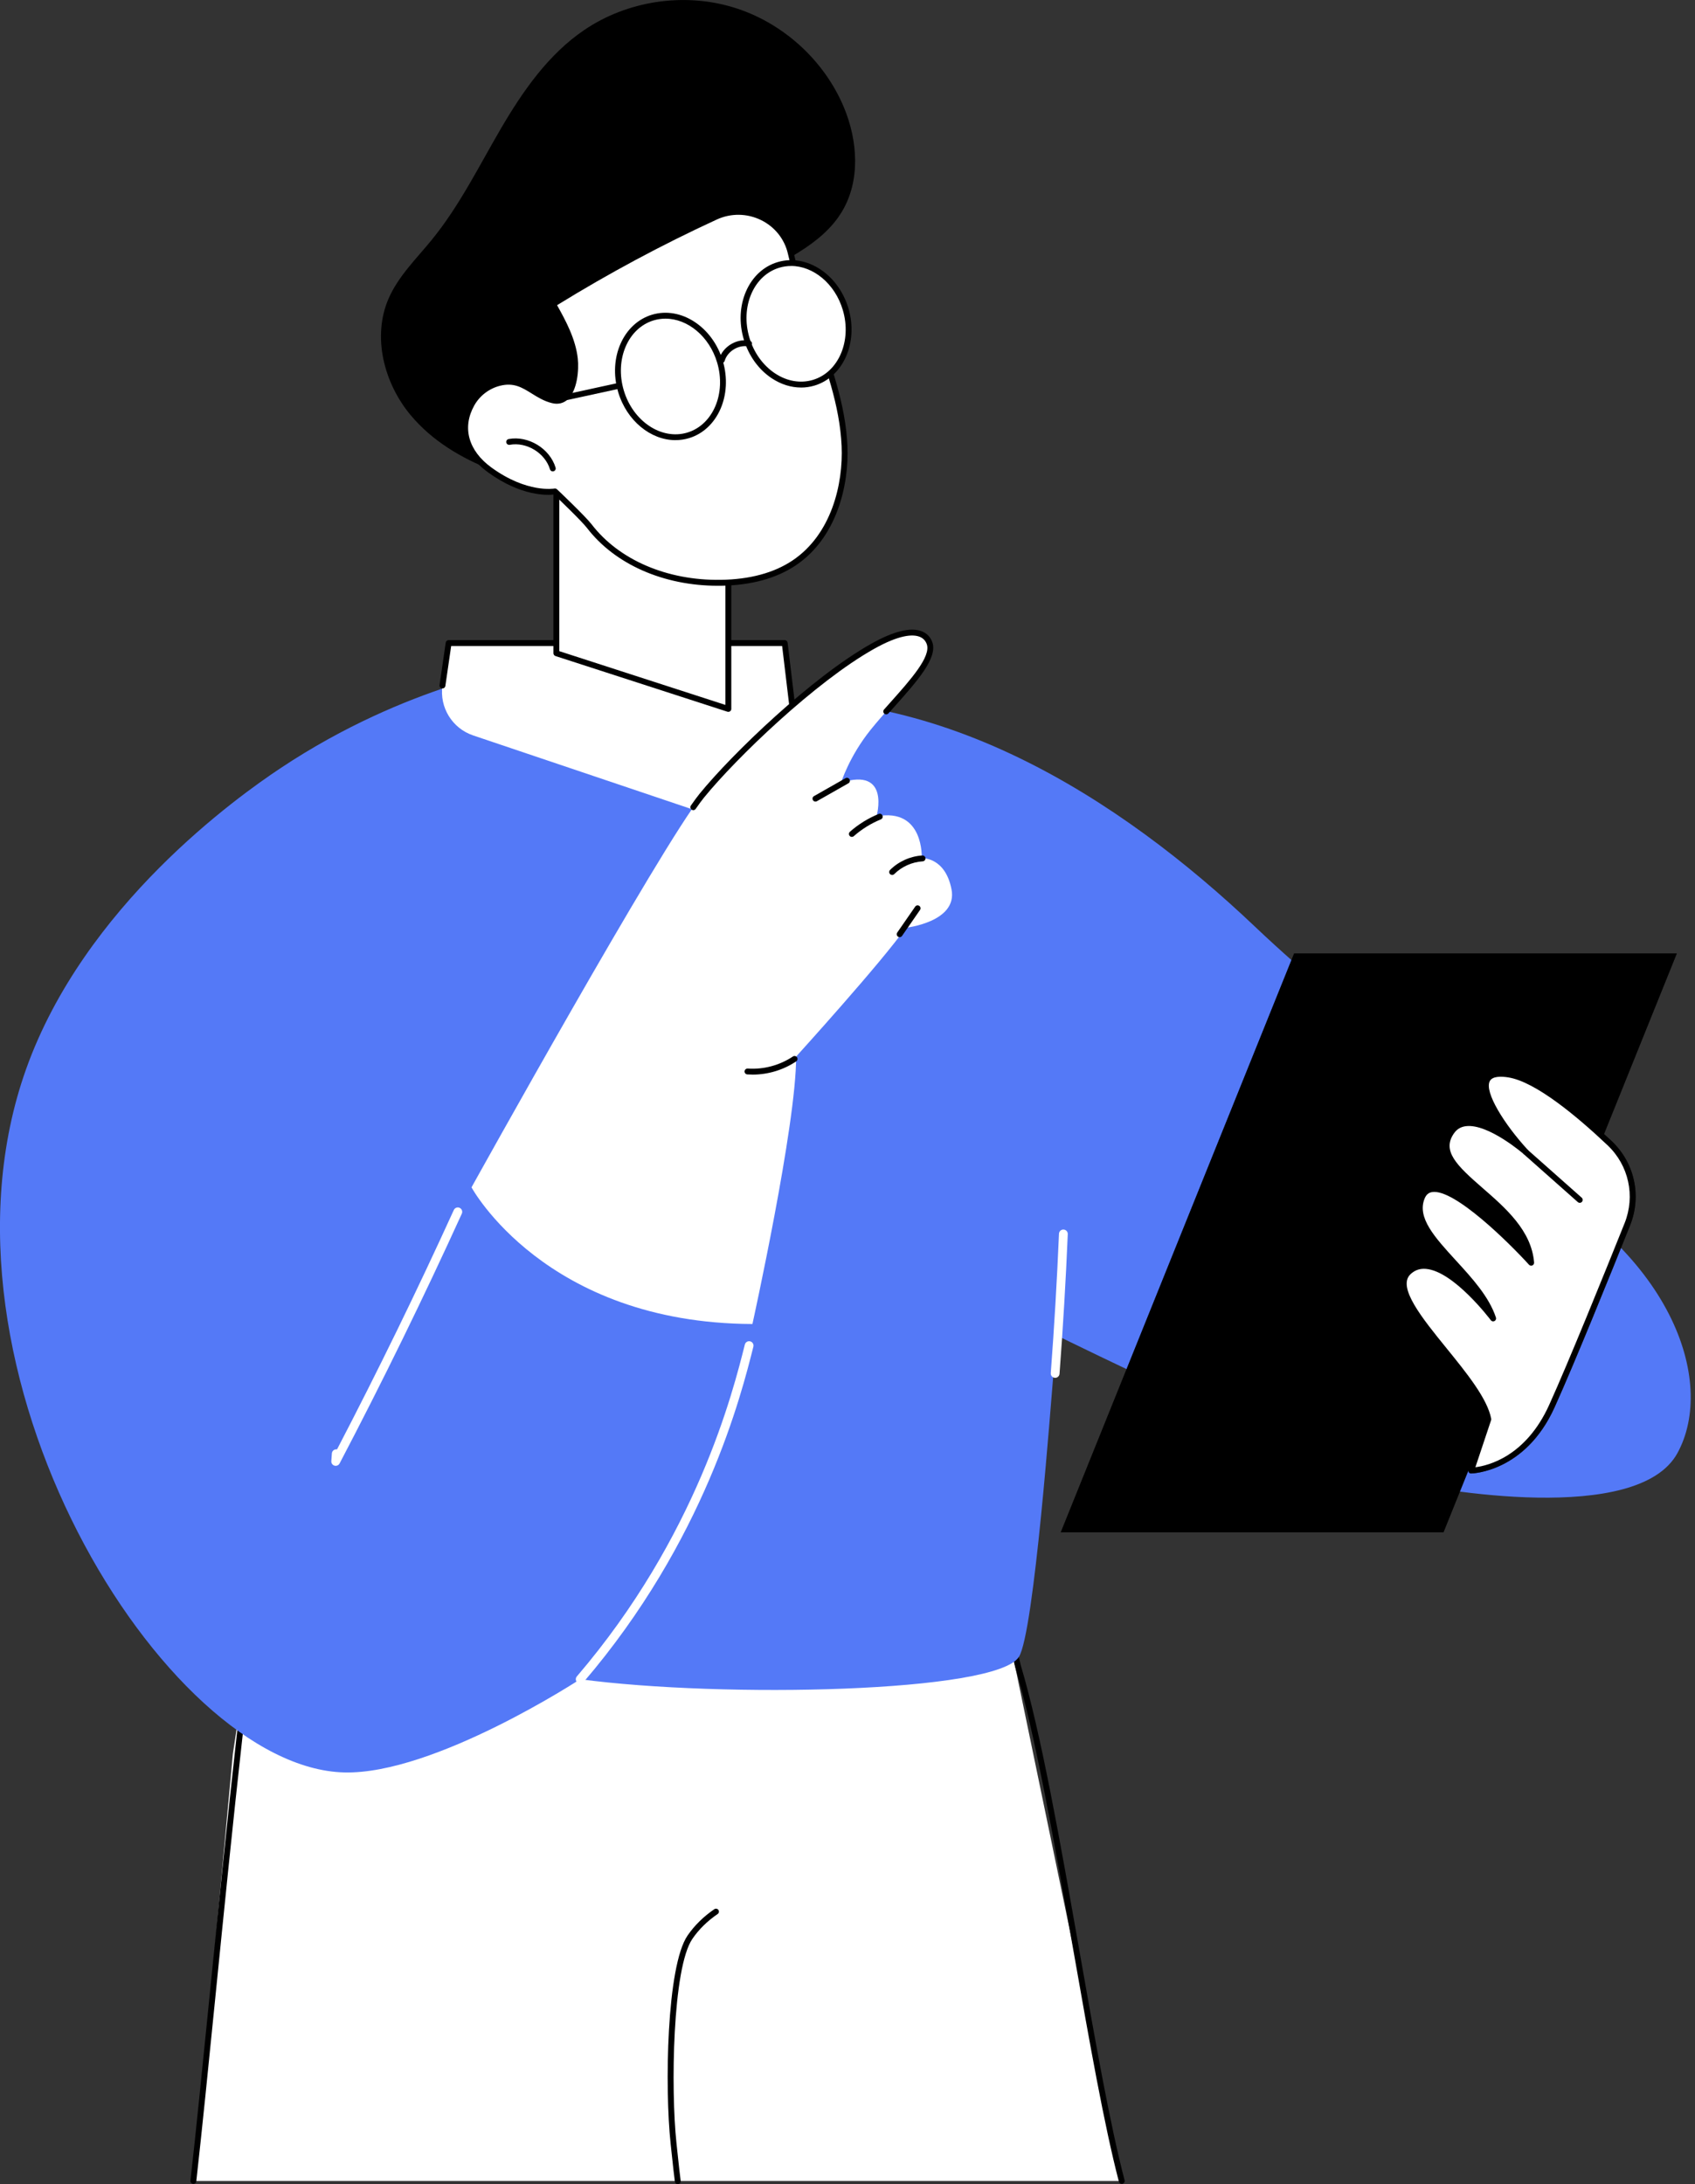 <svg width="305" height="393" viewBox="0 0 305 393" fill="none" xmlns="http://www.w3.org/2000/svg">
<rect x="0" y="0" width="305" height="393" fill="#333333" stroke="none"/>
<g clip-path="url(#clip0_121_845)">
<path d="M201.847 392.414L178.829 281.333L48.446 272.127L41.905 315.524L34.795 392.414H201.847Z" fill="white"/>
<path d="M201.847 392.942C201.614 392.942 201.398 392.784 201.335 392.546C198.687 382.423 196.013 367.229 193.181 351.139C189.805 331.968 186.319 312.142 182.648 299.861C182.11 297.703 181.661 295.435 181.234 293.24C180.459 289.289 179.657 285.205 178.291 281.444C149.461 279.94 120.156 277.746 91.817 275.62C77.745 274.565 63.203 273.473 48.889 272.481C45.233 294.68 41.805 328.913 38.772 359.142C37.533 371.534 36.356 383.24 35.323 392.472C35.291 392.763 35.033 392.974 34.737 392.937C34.447 392.905 34.242 392.641 34.273 392.356C35.307 383.124 36.478 371.423 37.723 359.036C40.776 328.575 44.236 294.052 47.923 271.837C47.965 271.568 48.213 271.383 48.482 271.399C62.955 272.402 77.666 273.504 91.896 274.57C120.346 276.701 149.762 278.906 178.692 280.41C178.903 280.42 179.087 280.558 179.156 280.753C180.622 284.683 181.461 288.93 182.268 293.039C182.716 295.324 183.143 297.481 183.666 299.586C187.347 311.905 190.844 331.757 194.22 350.959C197.047 367.029 199.716 382.201 202.358 392.283C202.432 392.562 202.263 392.852 201.984 392.926C201.936 392.937 201.894 392.942 201.852 392.942H201.847Z" fill="black"/>
<path d="M121.96 393C121.702 393 121.475 392.81 121.438 392.546C121.285 391.423 121.106 389.771 120.816 387.044L120.673 385.704C119.597 375.644 119.935 353.782 123.722 348.253C124.961 346.449 126.581 344.85 128.538 343.516C128.78 343.352 129.107 343.415 129.271 343.653C129.434 343.895 129.371 344.223 129.134 344.386C127.282 345.647 125.753 347.15 124.592 348.849C121 354.093 120.689 375.923 121.723 385.588L121.865 386.928C122.155 389.645 122.33 391.285 122.482 392.399C122.519 392.689 122.319 392.953 122.029 392.995C122.003 392.995 121.981 392.995 121.955 392.995L121.96 393Z" fill="black"/>
<path d="M190.601 240.501C190.601 240.501 235.724 262.774 250.73 266.298C258.784 268.186 294.718 274.464 301.839 261.455C308.827 248.688 301.085 224.732 270.762 209.57C263.304 196.455 244.216 184.2 225.835 166.743C201.625 143.758 168.09 121.923 130.805 126.528L80.841 123.479C73.066 126.043 62.127 130.464 50.455 138.229C42.77 143.341 15.175 162.935 4.689 192.382C-14.589 246.541 29.684 318.114 61.943 318.911C78.162 319.312 104.391 302.14 104.391 302.14C130.02 305.564 179.209 304.566 183.339 298.125C186.092 293.831 189.151 251.679 189.52 247.596L190.596 240.501H190.601Z" fill="#5479F7"/>
<path d="M190.876 275.709H259.738L301.723 171.555H232.865L190.876 275.709Z" fill="black"/>
<path d="M267.808 255.367L264.728 264.594C264.728 264.594 274.022 264.53 279.233 253.025C282.693 245.38 288.98 229.865 292.814 220.311C294.845 215.241 293.59 209.438 289.623 205.682C284.212 200.565 276.574 194.155 271.495 193.343C262.887 191.966 269.691 202.005 274.544 207.281C274.544 207.281 264.718 198.718 261.231 203.572C256.004 210.847 274.607 215.832 275.514 227.211C275.514 227.211 258.678 208.626 255.857 215.436C253.13 222.02 265.862 228.731 268.673 237.224C268.673 237.224 258.678 223.867 253.436 228.9C248.557 233.579 266.295 247.29 267.814 255.362L267.808 255.367Z" fill="white"/>
<path d="M264.728 265.121C264.559 265.121 264.401 265.042 264.301 264.905C264.201 264.768 264.174 264.589 264.227 264.43L267.265 255.335C266.564 251.991 262.961 247.549 259.475 243.254C254.575 237.219 249.949 231.522 253.072 228.525C254.063 227.57 255.276 227.148 256.669 227.264C259.944 227.533 263.636 230.783 266.142 233.442C264.744 231.384 262.945 229.422 261.184 227.496C257.328 223.287 253.689 219.309 255.371 215.241C255.783 214.244 256.511 213.632 257.481 213.463C261.954 212.693 271.374 222.078 274.718 225.587C273.6 221.097 269.623 217.642 266.068 214.55C261.838 210.868 257.84 207.397 260.804 203.266C261.5 202.295 262.471 201.731 263.684 201.588C266.084 201.309 269.043 202.775 271.326 204.237C268.863 201.034 265.889 196.387 267.16 194.018C267.782 192.852 269.269 192.451 271.585 192.82C276.78 193.654 284.465 200.064 289.993 205.297C294.138 209.222 295.441 215.189 293.31 220.501C289.75 229.385 283.247 245.454 279.723 253.236C274.433 264.921 264.839 265.116 264.739 265.116L264.728 265.121ZM256.221 228.293C255.282 228.293 254.485 228.62 253.794 229.279C251.379 231.601 255.904 237.182 260.287 242.579C263.9 247.032 267.64 251.642 268.325 255.261C268.341 255.351 268.336 255.441 268.31 255.525L265.482 263.998C267.756 263.713 274.549 262.083 278.753 252.798C282.271 245.032 288.764 228.984 292.324 220.105C294.291 215.194 293.089 209.681 289.259 206.057C283.837 200.924 276.337 194.64 271.411 193.854C270.161 193.654 268.568 193.606 268.083 194.509C267.028 196.471 270.736 202.359 274.934 206.911C275.124 207.117 275.119 207.434 274.924 207.634C274.728 207.834 274.412 207.845 274.201 207.666C274.138 207.613 267.83 202.158 263.805 202.628C262.887 202.733 262.191 203.139 261.664 203.873C259.375 207.059 262.112 209.697 266.764 213.743C270.899 217.341 275.588 221.414 276.047 227.164C276.063 227.391 275.936 227.602 275.731 227.692C275.525 227.781 275.282 227.728 275.129 227.56C271.622 223.693 261.653 213.801 257.666 214.492C257.049 214.598 256.632 214.962 256.352 215.637C254.923 219.082 258.188 222.648 261.964 226.779C264.902 229.986 267.935 233.305 269.18 237.061C269.259 237.309 269.153 237.573 268.921 237.694C268.689 237.815 268.41 237.747 268.257 237.541C268.193 237.451 261.6 228.72 256.584 228.309C256.463 228.298 256.347 228.293 256.231 228.293H256.221Z" fill="black"/>
<path d="M284.265 216.423C284.138 216.423 284.017 216.381 283.916 216.291L274.19 207.671C273.974 207.476 273.953 207.143 274.148 206.927C274.343 206.711 274.676 206.69 274.892 206.88L284.618 215.5C284.834 215.695 284.855 216.027 284.66 216.244C284.555 216.36 284.412 216.423 284.265 216.423Z" fill="black"/>
<path d="M189.863 247.907C189.863 247.907 189.821 247.907 189.805 247.907C189.367 247.876 189.04 247.496 189.077 247.058C189.705 238.754 190.201 230.319 190.554 221.983C190.575 221.545 190.934 221.208 191.377 221.229C191.815 221.25 192.152 221.614 192.136 222.052C191.783 230.403 191.282 238.854 190.654 247.179C190.623 247.596 190.274 247.913 189.868 247.913L189.863 247.907Z" fill="white"/>
<path d="M79.617 123.342L80.725 115.703H141.201L142.61 127.446C143.01 130.812 141.797 134.172 139.329 136.499L128.316 146.881L85.134 132.321C81.368 131.049 79.048 127.272 79.617 123.336V123.342Z" fill="white"/>
<path d="M142.61 127.974C142.346 127.974 142.119 127.778 142.087 127.509L140.737 116.23H81.184L80.139 123.416C80.097 123.706 79.828 123.901 79.543 123.864C79.253 123.822 79.053 123.553 79.095 123.268L80.203 115.629C80.24 115.37 80.461 115.175 80.725 115.175H141.201C141.47 115.175 141.692 115.376 141.723 115.639L143.132 127.383C143.169 127.673 142.958 127.937 142.673 127.968C142.652 127.968 142.631 127.968 142.61 127.968V127.974Z" fill="black"/>
<path d="M60.408 263.744C60.334 263.744 60.266 263.734 60.192 263.713C59.833 263.612 59.59 263.27 59.617 262.895L59.717 261.508C59.749 261.07 60.134 260.743 60.561 260.774C60.587 260.774 60.619 260.78 60.645 260.785C68.003 246.662 75.066 232.186 81.659 217.715C81.838 217.32 82.307 217.14 82.708 217.325C83.104 217.504 83.283 217.974 83.098 218.375C76.215 233.489 68.815 248.609 61.104 263.322C60.967 263.586 60.693 263.744 60.403 263.744H60.408Z" fill="white"/>
<path d="M104.396 302.936C104.217 302.936 104.033 302.873 103.885 302.746C103.553 302.462 103.516 301.96 103.8 301.633C125.362 276.453 131.887 250.461 134.028 241.92C134.134 241.498 134.561 241.239 134.988 241.345C135.41 241.45 135.668 241.883 135.563 242.305C133.395 250.936 126.807 277.202 105.003 302.662C104.845 302.847 104.623 302.936 104.402 302.936H104.396Z" fill="white"/>
<path d="M135.394 238.227C135.394 238.227 143.327 202.274 143.253 190.109C143.253 190.109 158.839 172.926 162.979 166.933C162.979 166.933 172.352 165.91 171.218 160.028C170.084 154.145 165.859 154.404 165.859 154.404C165.859 154.404 166.318 145.261 157.721 146.886C157.721 146.886 160.3 137.976 151.349 140.819C151.349 140.819 152.784 136.13 156.671 131.297C161.339 125.489 168.518 119.121 167.262 115.708C166.461 113.519 163.465 112.659 156.956 116.325C146.834 122.028 132.615 135.38 126.285 143.156C118.97 152.157 84.844 213.637 84.844 213.637C84.844 213.637 98.051 238.074 135.389 238.227H135.394Z" fill="white"/>
<path d="M124.75 145.768C124.645 145.768 124.539 145.736 124.45 145.673C124.212 145.509 124.149 145.177 124.318 144.94C124.946 144.043 125.452 143.347 125.879 142.824C131.765 135.586 146.122 121.822 156.698 115.866C160.727 113.598 163.786 112.822 165.796 113.561C166.735 113.904 167.41 114.584 167.753 115.523C168.792 118.356 164.994 122.608 160.975 127.114C160.606 127.531 160.231 127.942 159.862 128.359C159.667 128.575 159.335 128.596 159.119 128.406C158.902 128.211 158.881 127.879 159.076 127.662C159.446 127.246 159.82 126.829 160.189 126.412C163.823 122.339 167.584 118.13 166.761 115.893C166.524 115.244 166.076 114.79 165.427 114.553C164.256 114.12 161.877 114.157 157.209 116.79C146.745 122.682 132.525 136.325 126.691 143.494C126.285 143.99 125.779 144.681 125.178 145.546C125.077 145.694 124.909 145.773 124.745 145.773L124.75 145.768Z" fill="black"/>
<path d="M135.405 193.348C135.094 193.348 134.782 193.337 134.466 193.316C134.176 193.295 133.954 193.047 133.975 192.757C133.996 192.467 134.255 192.245 134.54 192.266C137.404 192.456 140.294 191.686 142.678 190.093C142.921 189.929 143.248 189.998 143.411 190.241C143.575 190.483 143.506 190.81 143.264 190.974C140.948 192.525 138.19 193.353 135.405 193.353V193.348Z" fill="black"/>
<path d="M161.882 168.622C161.777 168.622 161.677 168.59 161.582 168.527C161.344 168.363 161.281 168.031 161.45 167.793L164.683 163.124C164.847 162.887 165.179 162.824 165.416 162.993C165.654 163.156 165.717 163.488 165.548 163.726L162.315 168.395C162.215 168.542 162.046 168.622 161.882 168.622Z" fill="black"/>
<path d="M160.532 157.427C160.395 157.427 160.263 157.374 160.158 157.274C159.952 157.068 159.952 156.736 160.158 156.53C161.692 155 163.813 154.045 165.975 153.924C166.265 153.908 166.513 154.13 166.534 154.42C166.55 154.71 166.329 154.958 166.039 154.979C164.129 155.09 162.257 155.929 160.907 157.279C160.801 157.379 160.669 157.432 160.532 157.432V157.427Z" fill="black"/>
<path d="M153.285 150.579C153.137 150.579 152.995 150.521 152.889 150.4C152.694 150.178 152.721 149.846 152.937 149.656C154.472 148.306 156.212 147.229 158.106 146.454C158.375 146.343 158.681 146.47 158.792 146.744C158.902 147.013 158.77 147.324 158.501 147.43C156.719 148.158 155.078 149.176 153.633 150.447C153.533 150.537 153.406 150.579 153.285 150.579Z" fill="black"/>
<path d="M146.734 144.228C146.55 144.228 146.37 144.133 146.275 143.958C146.133 143.705 146.217 143.383 146.476 143.241L152.146 140.018C152.399 139.875 152.721 139.965 152.863 140.218C153.006 140.471 152.921 140.793 152.663 140.936L146.993 144.159C146.908 144.206 146.819 144.228 146.734 144.228Z" fill="black"/>
<g opacity="0.6">
<path d="M190.876 275.709H259.738L301.723 171.555H232.865L190.876 275.709Z" fill="black"/>
<path d="M267.808 255.367L264.728 264.594C264.728 264.594 274.022 264.53 279.233 253.025C282.693 245.38 288.98 229.865 292.814 220.311C294.845 215.241 293.59 209.438 289.623 205.682C284.212 200.565 276.574 194.155 271.495 193.343C262.887 191.966 269.691 202.005 274.544 207.281C274.544 207.281 264.718 198.718 261.231 203.572C256.004 210.847 274.607 215.832 275.514 227.211C275.514 227.211 258.678 208.626 255.857 215.436C253.13 222.02 265.862 228.731 268.673 237.224C268.673 237.224 258.678 223.867 253.436 228.9C248.557 233.579 266.295 247.29 267.814 255.362L267.808 255.367Z" fill="white"/>
<path d="M264.728 265.121C264.559 265.121 264.401 265.042 264.301 264.905C264.201 264.768 264.174 264.588 264.227 264.43L267.265 255.335C266.564 251.99 262.961 247.549 259.475 243.254C254.575 237.219 249.949 231.521 253.072 228.525C254.063 227.57 255.276 227.148 256.669 227.264C259.944 227.533 263.636 230.783 266.142 233.442C264.744 231.384 262.945 229.422 261.184 227.496C257.328 223.286 253.689 219.309 255.371 215.241C255.783 214.244 256.511 213.632 257.481 213.463C261.954 212.693 271.374 222.078 274.718 225.586C273.6 221.097 269.623 217.642 266.068 214.55C261.838 210.868 257.84 207.397 260.804 203.266C261.5 202.295 262.471 201.731 263.684 201.588C266.084 201.309 269.043 202.775 271.326 204.236C268.863 201.034 265.888 196.386 267.16 194.018C267.782 192.852 269.269 192.451 271.585 192.82C276.78 193.654 284.465 200.064 289.993 205.297C294.138 209.222 295.441 215.188 293.31 220.501C289.75 229.385 283.247 245.454 279.723 253.236C274.433 264.921 264.839 265.116 264.739 265.116L264.728 265.121ZM256.22 228.293C255.282 228.293 254.485 228.62 253.794 229.279C251.379 231.601 255.904 237.182 260.287 242.579C263.9 247.032 267.64 251.642 268.325 255.261C268.341 255.351 268.336 255.441 268.309 255.525L265.482 263.998C267.756 263.713 274.549 262.083 278.753 252.798C282.271 245.032 288.764 228.984 292.324 220.105C294.291 215.194 293.089 209.681 289.259 206.057C283.837 200.923 276.337 194.64 271.411 193.854C270.161 193.654 268.568 193.606 268.083 194.508C267.028 196.471 270.736 202.358 274.934 206.911C275.124 207.117 275.119 207.433 274.924 207.634C274.728 207.834 274.412 207.845 274.201 207.666C274.138 207.613 267.829 202.158 263.805 202.627C262.887 202.733 262.191 203.139 261.664 203.872C259.375 207.059 262.112 209.697 266.764 213.743C270.899 217.341 275.588 221.414 276.047 227.164C276.063 227.391 275.936 227.602 275.731 227.691C275.525 227.781 275.282 227.728 275.129 227.56C271.622 223.693 261.653 213.801 257.666 214.492C257.049 214.598 256.632 214.962 256.352 215.637C254.923 219.082 258.188 222.648 261.964 226.779C264.902 229.986 267.935 233.305 269.18 237.061C269.259 237.309 269.153 237.572 268.921 237.694C268.689 237.815 268.41 237.747 268.257 237.541C268.193 237.451 261.6 228.72 256.584 228.309C256.463 228.298 256.347 228.293 256.231 228.293H256.22Z" fill="black"/>
<path d="M284.265 216.423C284.138 216.423 284.017 216.381 283.916 216.291L274.19 207.671C273.974 207.476 273.953 207.143 274.148 206.927C274.343 206.711 274.676 206.69 274.892 206.88L284.618 215.5C284.834 215.695 284.855 216.027 284.66 216.244C284.555 216.36 284.412 216.423 284.265 216.423Z" fill="black"/>
</g>
<path d="M100.108 84.888V117.539L131.053 127.557V100.24C131.053 100.24 108.31 82.725 100.108 84.888Z" fill="white"/>
<path d="M131.059 128.084C131.006 128.084 130.948 128.074 130.895 128.058L99.95 118.04C99.734 117.971 99.586 117.765 99.586 117.539V84.888C99.586 84.651 99.75 84.44 99.982 84.377C108.342 82.166 130.447 99.101 131.386 99.818C131.517 99.918 131.591 100.071 131.591 100.235V127.552C131.591 127.72 131.512 127.879 131.375 127.979C131.285 128.047 131.175 128.079 131.064 128.079L131.059 128.084ZM100.636 117.159L130.526 126.834V100.504C128.279 98.805 108.389 83.96 100.636 85.316V117.159Z" fill="black"/>
<path d="M73.884 74.686C69.095 68.941 66.943 60.611 69.912 53.747C71.669 49.685 74.955 46.525 77.745 43.09C82.682 37.018 86.168 29.923 90.113 23.17C94.064 16.412 98.663 9.781 105.14 5.392C112.836 0.174 122.904 -1.377 131.813 1.282C140.721 3.941 148.29 10.762 151.866 19.345C154.351 25.312 154.841 32.487 151.523 38.037C147.805 44.262 140.426 47.026 134.239 50.803C125.726 56.005 119.038 63.538 112.087 70.571C108.664 74.031 105.151 77.434 101.279 80.404C99.312 81.913 97.26 83.306 95.114 84.535C92.45 86.06 91.406 85.706 88.552 84.598C83.014 82.446 77.734 79.307 73.895 74.696L73.884 74.686Z" fill="black"/>
<path d="M103.437 64.578C103.041 61.043 101.263 57.836 99.528 54.733C108.932 48.904 118.695 43.655 128.743 39.028C134.297 36.47 140.911 39.582 142.288 45.538C143.19 49.442 144.508 53.288 145.874 57.05C148.607 64.578 151.602 72.19 151.966 80.188C152.336 88.191 149.545 96.843 142.889 101.295C139.049 103.864 134.313 104.793 129.693 104.862C120.8 104.993 111.485 101.738 106.058 94.69C104.913 93.203 99.866 88.418 99.866 88.418C99.866 88.418 94.813 89.404 88.135 84.561C83.958 81.528 82.397 77.118 84.876 72.697C85.931 70.813 87.735 69.436 89.823 68.904C94.138 67.806 95.831 71.13 99.444 72.021C103.088 72.924 103.727 67.131 103.437 64.572V64.578Z" fill="white"/>
<path d="M129.155 105.394C119.413 105.394 110.652 101.538 105.636 95.012C104.655 93.736 100.599 89.853 99.681 88.977C98.505 89.119 93.8 89.325 87.819 84.989C83.172 81.612 81.896 76.922 84.412 72.438C85.535 70.439 87.46 68.962 89.691 68.392C92.608 67.648 94.449 68.798 96.226 69.906C97.244 70.539 98.294 71.193 99.565 71.51C100.288 71.689 100.884 71.562 101.385 71.125C102.788 69.895 103.12 66.524 102.909 64.63C102.519 61.149 100.683 57.873 99.064 54.987C98.927 54.739 99.006 54.428 99.243 54.28C108.627 48.461 118.474 43.164 128.516 38.543C131.354 37.235 134.592 37.277 137.404 38.659C140.146 40.004 142.114 42.468 142.794 45.417C143.701 49.342 145.046 53.241 146.36 56.87L146.998 58.616C149.53 65.543 152.14 72.702 152.483 80.167C152.81 87.363 150.542 96.806 143.169 101.738C139.661 104.086 135.125 105.315 129.687 105.394C129.508 105.394 129.329 105.394 129.149 105.394H129.155ZM99.861 87.89C99.992 87.89 100.124 87.943 100.224 88.033C100.43 88.228 105.319 92.865 106.475 94.363C111.38 100.747 120.046 104.471 129.682 104.329C134.909 104.255 139.255 103.084 142.594 100.852C149.598 96.168 151.755 87.115 151.439 80.209C151.101 72.908 148.517 65.823 146.017 58.97L145.379 57.224C144.05 53.562 142.694 49.627 141.776 45.649C141.17 43.011 139.408 40.806 136.95 39.603C134.429 38.364 131.518 38.327 128.97 39.503C119.123 44.035 109.46 49.221 100.24 54.913C101.844 57.778 103.574 61.001 103.969 64.514C104.196 66.54 103.89 70.344 102.092 71.921C101.337 72.586 100.383 72.797 99.323 72.533C97.888 72.18 96.764 71.478 95.678 70.803C93.937 69.721 92.434 68.782 89.96 69.415C88.004 69.911 86.321 71.204 85.34 72.955C83.114 76.928 84.275 81.106 88.447 84.134C94.834 88.771 99.718 87.911 99.766 87.901C99.797 87.895 99.829 87.89 99.866 87.89H99.861Z" fill="black"/>
<path d="M99.47 84.82C99.243 84.82 99.032 84.672 98.964 84.445C98.073 81.491 94.75 79.476 91.717 80.035C91.432 80.088 91.158 79.898 91.1 79.613C91.047 79.328 91.237 79.054 91.522 78.996C95.056 78.336 98.927 80.689 99.971 84.134C100.056 84.414 99.897 84.709 99.618 84.793C99.565 84.809 99.518 84.815 99.465 84.815L99.47 84.82Z" fill="black"/>
<path d="M121.549 79.196C117.108 79.196 112.778 75.73 111.232 70.539C109.407 64.414 112.145 58.173 117.335 56.622C122.519 55.076 128.232 58.801 130.057 64.926C131.881 71.051 129.144 77.292 123.954 78.843C123.163 79.08 122.356 79.191 121.554 79.191L121.549 79.196ZM119.745 57.334C119.038 57.334 118.332 57.434 117.635 57.64C113.004 59.023 110.583 64.673 112.245 70.243C113.901 75.809 119.017 79.217 123.653 77.84C128.284 76.458 130.705 70.808 129.044 65.237C127.636 60.505 123.727 57.334 119.745 57.334Z" fill="black"/>
<path d="M152.156 55.609C153.902 61.465 151.328 67.4 146.407 68.867C141.486 70.333 136.09 66.772 134.345 60.916C132.599 55.061 135.173 49.126 140.094 47.659C145.009 46.193 150.41 49.754 152.156 55.609Z" fill="white"/>
<path d="M144.134 69.727C142.351 69.727 140.547 69.167 138.896 68.081C136.512 66.508 134.719 64.019 133.838 61.069C132.957 58.12 133.1 55.05 134.234 52.433C135.384 49.785 137.409 47.907 139.941 47.158C145.131 45.612 150.838 49.337 152.663 55.462C154.488 61.586 151.75 67.827 146.56 69.378C145.764 69.616 144.952 69.732 144.134 69.732V69.727ZM142.351 47.859C141.644 47.859 140.938 47.96 140.241 48.166C138.016 48.83 136.228 50.492 135.204 52.85C134.171 55.24 134.044 58.052 134.851 60.764C135.658 63.475 137.304 65.759 139.477 67.194C141.623 68.608 144.028 69.02 146.26 68.36C150.89 66.978 153.311 61.328 151.65 55.757C150.242 51.025 146.333 47.854 142.351 47.854V47.859Z" fill="black"/>
<path d="M129.888 65.316C129.84 65.316 129.788 65.311 129.74 65.295C129.461 65.216 129.302 64.921 129.381 64.641C130.046 62.362 132.572 60.837 134.893 61.307C135.178 61.365 135.363 61.645 135.305 61.929C135.247 62.214 134.972 62.399 134.682 62.341C132.905 61.982 130.9 63.196 130.394 64.936C130.326 65.168 130.115 65.316 129.888 65.316Z" fill="black"/>
<path d="M100.087 72.401C99.845 72.401 99.629 72.233 99.57 71.984C99.507 71.7 99.686 71.42 99.971 71.357L111.069 68.941C111.359 68.877 111.633 69.062 111.696 69.341C111.76 69.626 111.58 69.906 111.295 69.969L100.198 72.385C100.161 72.396 100.124 72.396 100.087 72.396V72.401Z" fill="black"/>
</g>
<defs>
<clipPath id="clip0_121_845">
<rect width="304.228" height="393" fill="white"/>
</clipPath>
</defs>
</svg>
